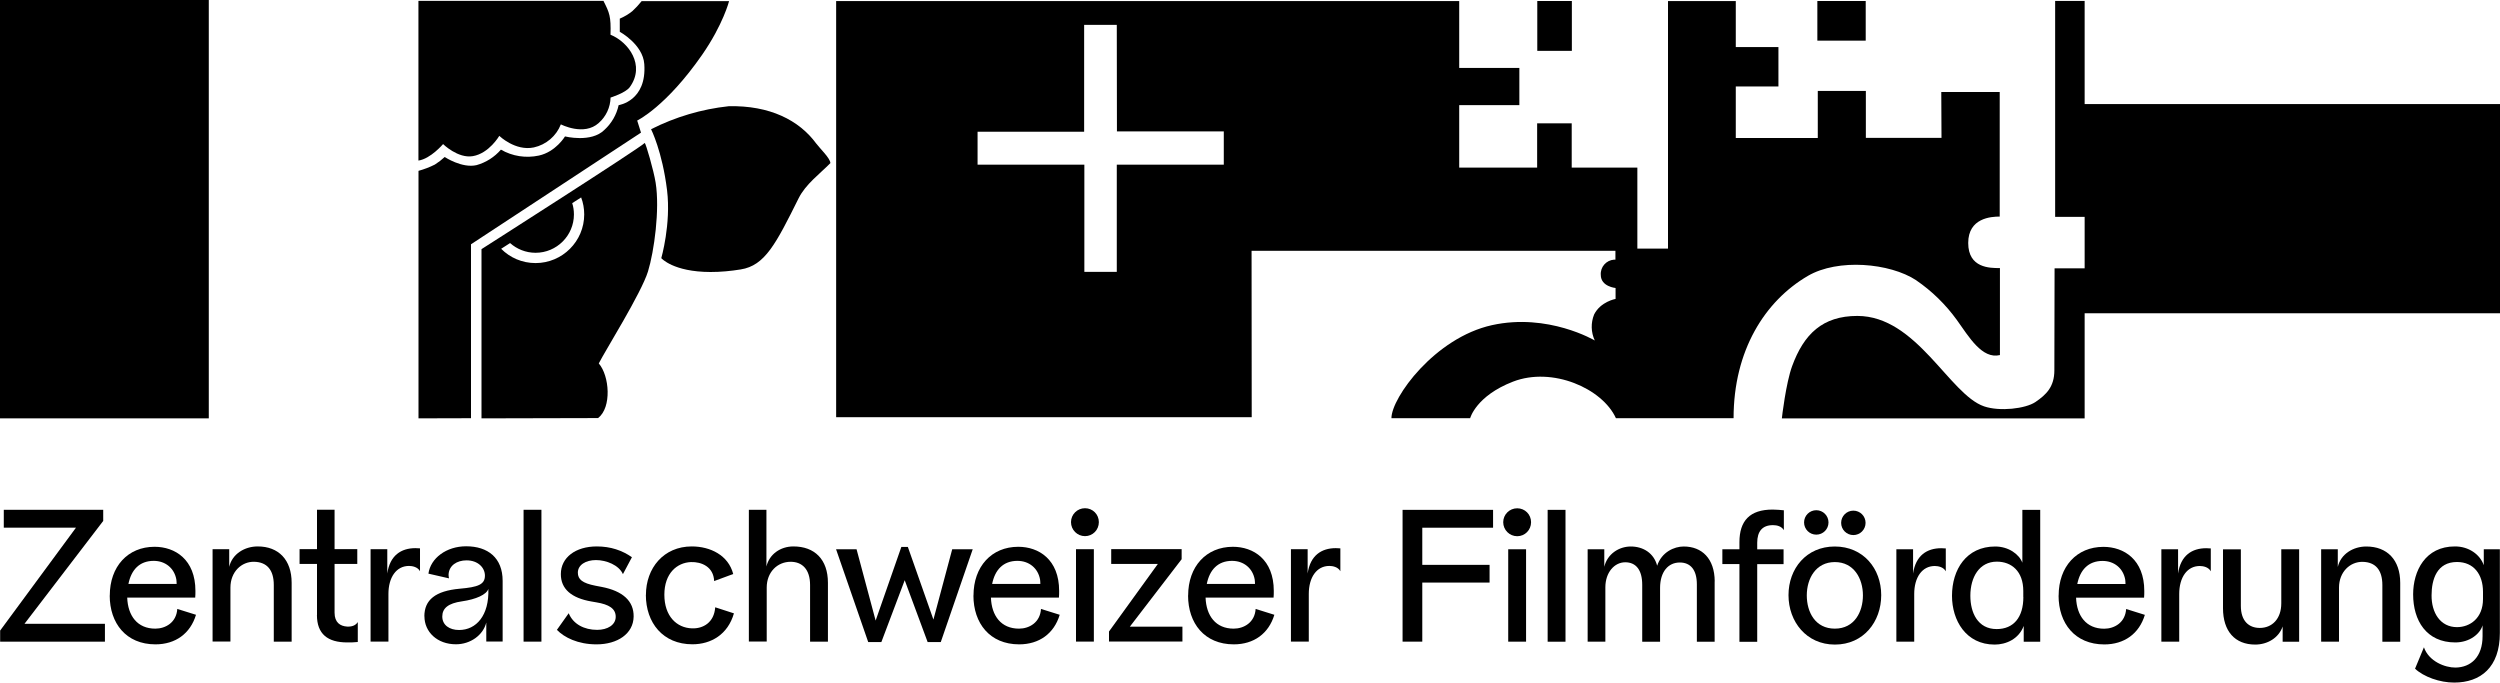 <?xml version="1.0" encoding="UTF-8"?>
<svg xmlns="http://www.w3.org/2000/svg" width="350" height="95.65" viewBox="0 0 350 95.65">
  <rect width="29.23" height="58.57"></rect>
  <path d="M62.03,20.17s2.08,2.05,4.17,1.69c2.28-.39,3.7-2.84,3.7-2.84,0,0,2.24,2.17,4.84,1.62,1.72-.38,3.14-1.59,3.78-3.23,0,0,3.24,1.69,5.31-.2,1.02-.9,1.62-2.19,1.65-3.55,0,0,2.09-.65,2.68-1.45,2.24-3.08-.18-6.33-2.69-7.35.08-2.56-.14-3.07-.99-4.74h-25.9v22.36c1.71-.25,3.46-2.32,3.46-2.32Z"></path>
  <rect x="254.43" y=".14" width="6.77" height="5.55"></rect>
  <path d="M89.22,16.87s4.03-1.93,9.08-9.2c2.95-4.26,3.77-7.51,3.77-7.51h-12.24c-.4.5-.83.97-1.3,1.4-.53.43-1.13.78-1.76,1.05v1.84s3.24,1.77,3.43,4.52c.37,5.19-3.59,5.75-3.59,5.75-.29,1.34-.99,2.55-2,3.47-1.83,1.83-5.51.91-5.51.91,0,0-1.3,2.17-3.66,2.68-1.81.39-3.7.1-5.31-.83-.9,1.04-2.09,1.8-3.42,2.17-2.03.47-4.45-1.14-4.45-1.14-.43.4-.89.75-1.38,1.06-.73.37-1.5.66-2.29.88v34.65s7.35-.02,7.35-.02v-24.35l23.8-15.63-.54-1.71Z"></path>
  <rect x="215.22" y=".14" width="4.84" height="6.98"></rect>
  <path d="M102.02,14.87c-3.79.41-7.47,1.5-10.87,3.22,0,0,1.57,3.09,2.24,8.56.57,4.71-.81,9.49-.81,9.49,0,0,1.66,1.93,6.89,1.94,1.42,0,2.83-.13,4.23-.36,3.4-.54,4.93-3.58,8.11-9.97.98-1.96,2.95-3.4,4.44-4.91.03-.64-1.48-2.07-1.99-2.76-2.39-3.25-6.5-5.34-12.24-5.21Z"></path>
  <path d="M268.28,39.25c2.19,1.5,4.1,3.37,5.66,5.52,1.7,2.37,3.54,5.55,6.05,4.94v-12.18h-.07c-1.34,0-4.37,0-4.37-3.51s3.21-3.7,4.41-3.7V12.88h-8.18l.03,6.42h-10.59v-6.57h-6.73v6.59h-11.48v-7.21h5.97v-5.52h-5.97V.15h-9.49v34.65h-4.29v-11.34h-9.19v-6.19h-4.84v6.19h-10.91v-8.74h8.42v-5.21h-8.42V.15h-87.23v58.26h58.18l-.02-23.3h50.94v1.24c-.06,0-.13,0-.19,0-1.1.08-1.94,1.03-1.86,2.14,0,1.64,2.07,1.83,2.07,1.83v1.53s-2.09.37-3,2.17c-.48,1.18-.45,2.5.09,3.65,0,0-6.54-3.88-14.39-2.15-8.01,1.77-14.08,10.16-14.08,13.03h11.02s.81-3.11,6-5.12c5.51-2.13,12.52.95,14.41,5.12h16.47c0-9.48,4.38-16.41,10.41-19.93,4.21-2.45,11.45-1.81,15.15.61ZM156.35,23.05v15.01h-4.54v-15.01h-14.95v-4.61h14.92V3.48h4.57l.02,14.92h14.96v4.65s-14.97,0-14.97,0Z"></path>
  <path d="M291.85,14.57V.13h-4.13v30.23h4.13v7.21h-4.21s-.03,12.28-.03,14.28c0,2.3-1.13,3.4-2.66,4.44-1.39.93-4.98,1.35-7.18.6-4.86-1.66-9.42-12.66-17.74-12.66-4.88,0-7.49,2.55-9.13,7.02-.87,2.37-1.44,7.23-1.44,7.33h42.39v-14.72h58.15V14.57h-58.15Z"></path>
  <path d="M90.26,20.01c-.44.57-22.85,14.87-22.85,14.87v23.69s13.68-.04,16.32-.04c1.94-1.49,1.6-5.92.1-7.65.86-1.72,5.96-9.85,6.89-12.88.86-2.8,1.67-8.68,1.07-12.42-.27-1.71-1.38-5.52-1.53-5.57ZM74.97,36.83c-1.88,0-3.58-.76-4.81-2l1.25-.8c.95.84,2.2,1.36,3.57,1.36,2.96,0,5.37-2.41,5.37-5.37,0-.55-.08-1.08-.24-1.58l1.25-.8c.28.74.43,1.54.43,2.38,0,3.76-3.06,6.81-6.81,6.81Z"></path>
  <path d="M.02,88.28l10.62-14.41H.53v-2.5h13.92v1.56l-11.02,14.4h11.26v2.5H.02v-1.54Z"></path>
  <path d="M15.37,83.37c0-4.05,2.52-6.82,6.27-6.82,2.86,0,5.72,1.77,5.72,6.18,0,.34,0,.57-.03.93h-9.52c.09,2.56,1.43,4.35,3.93,4.35,1.44,0,2.96-.86,3.08-2.76l2.62.82c-.79,2.63-2.87,4.14-5.68,4.14-4.11,0-6.4-2.96-6.4-6.84ZM24.73,81.75c0-.22-.02-.42-.04-.61-.28-1.59-1.54-2.62-3.17-2.62-2.01,0-3.15,1.28-3.54,3.23h6.76Z"></path>
  <path d="M29.76,76.89h2.33v2.47c.42-1.82,2.17-2.86,3.99-2.86,2.92,0,4.75,1.87,4.75,5.09v8.24h-2.5v-7.93c0-2.13-.98-3.21-2.74-3.25-1.78-.04-3.33,1.41-3.33,3.61v7.56h-2.5v-12.93Z"></path>
  <path d="M44.38,86.11v-7.16h-2.44v-2.07h2.44v-5.52h2.46v5.52h3.18v2.07h-3.18v6.83c0,1.39.81,1.88,1.74,1.94.66.04,1.2-.14,1.51-.63v2.79c-.52.06-.99.06-1.47.06-2.74,0-4.25-1.17-4.25-3.84Z"></path>
  <path d="M51.89,76.89h2.33v3.4c.36-2.54,1.95-3.55,3.94-3.55.22,0,.44.03.64.03v3.2c-.32-.6-1.08-.74-1.54-.74-1.78,0-2.88,1.6-2.88,3.92v6.67h-2.5v-12.93Z"></path>
  <path d="M59.41,86.29c0-2.3,1.54-3.56,4.95-3.87,2.55-.22,3.53-.58,3.53-1.83,0-1.1-.95-2.14-2.58-2.14-1.33,0-2.46.71-2.51,2,0,.17.02.33.06.52l-2.88-.66c.3-2.17,2.52-3.83,5.28-3.83,3.05,0,5.11,1.62,5.11,4.84v8.49h-2.29v-2.66c-.43,1.76-2.21,3.05-4.25,3.05-2.61,0-4.41-1.72-4.41-3.92ZM68.37,82.44c-.24.8-1.73,1.47-3.71,1.75-1.9.27-2.74.96-2.74,2.12,0,1.2,1,1.89,2.35,1.89,2.4,0,4.23-2.03,4.1-5.76Z"></path>
  <path d="M73.3,71.37h2.5v18.46h-2.5v-18.46Z"></path>
  <path d="M77.96,88.19l1.66-2.34c.62,1.53,2.17,2.33,3.98,2.33,1.46,0,2.58-.69,2.6-1.8.02-1.19-.96-1.76-2.7-2.05l-.69-.12c-2.81-.48-4.3-1.76-4.29-3.84,0-2.32,2.06-3.87,5.03-3.87,1.95,0,3.56.56,4.92,1.51l-1.26,2.37c-.56-1.27-2.33-1.97-3.77-1.97s-2.54.68-2.54,1.76c0,.95.64,1.47,2.46,1.83l.89.17c2.9.56,4.5,1.95,4.46,4.16-.04,2.4-2.27,3.88-5.19,3.88-2.63,0-4.54-.98-5.55-2.03Z"></path>
  <path d="M90.43,83.29c0-3.75,2.47-6.79,6.42-6.79,2.59,0,5.12,1.23,5.8,3.86l-2.67.99c-.08-2.01-1.78-2.71-3.25-2.66-1.95.08-3.72,1.57-3.72,4.57s1.72,4.64,3.86,4.71c1.56.06,3.11-.81,3.26-2.95l2.62.85c-.85,2.96-3.2,4.33-5.81,4.33-4.13,0-6.52-3.01-6.52-6.92Z"></path>
  <path d="M104.83,71.37h2.47v7.94c.4-1.71,1.95-2.81,3.78-2.81,2.97,0,4.83,1.82,4.83,5.09v8.24h-2.5v-7.93c0-2.2-1.11-3.25-2.72-3.25-1.86,0-3.35,1.45-3.35,3.61v7.56h-2.5v-18.46Z"></path>
  <path d="M131.71,89.89h-1.84l-3.21-8.66-3.27,8.66h-1.84l-4.5-12.99h2.87l2.67,9.98,3.6-10.31h.91l3.58,10.17,2.63-9.84h2.87l-4.47,12.99Z"></path>
  <path d="M136.29,83.37c0-4.05,2.52-6.82,6.27-6.82,2.86,0,5.72,1.77,5.72,6.18,0,.34,0,.57-.03.93h-9.52c.09,2.56,1.43,4.35,3.93,4.35,1.44,0,2.96-.86,3.08-2.76l2.62.82c-.79,2.63-2.87,4.14-5.68,4.14-4.11,0-6.4-2.96-6.4-6.84ZM145.65,81.75c0-.22-.02-.42-.04-.61-.28-1.59-1.54-2.62-3.17-2.62-2.01,0-3.15,1.28-3.54,3.23h6.76Z"></path>
  <path d="M149.94,73.1c0-1.08.88-1.95,1.96-1.95s1.94.86,1.94,1.95-.86,1.96-1.94,1.96-1.96-.88-1.96-1.96ZM150.64,76.89h2.5v12.93h-2.5v-12.93Z"></path>
  <path d="M155.26,88.41l6.84-9.46h-6.53v-2.07h9.86v1.41l-7.25,9.44h7.36v2.08h-10.28v-1.41Z"></path>
  <path d="M166.34,83.37c0-4.05,2.52-6.82,6.27-6.82,2.86,0,5.72,1.77,5.72,6.18,0,.34,0,.57-.03.93h-9.52c.09,2.56,1.43,4.35,3.93,4.35,1.44,0,2.96-.86,3.08-2.76l2.62.82c-.79,2.63-2.87,4.14-5.68,4.14-4.11,0-6.4-2.96-6.4-6.84ZM175.7,81.75c0-.22-.02-.42-.04-.61-.28-1.59-1.54-2.62-3.17-2.62-2.01,0-3.15,1.28-3.54,3.23h6.76Z"></path>
  <path d="M180.74,76.89h2.33v3.4c.36-2.54,1.95-3.55,3.94-3.55.22,0,.44.03.64.03v3.2c-.32-.6-1.08-.74-1.54-.74-1.78,0-2.88,1.6-2.88,3.92v6.67h-2.5v-12.93Z"></path>
  <path d="M196.36,71.38h12.67v2.5h-9.91v5.2h9.42v2.48h-9.42v8.27h-2.76v-18.46Z"></path>
  <path d="M210.45,73.11c0-1.08.88-1.95,1.96-1.95s1.94.86,1.94,1.95-.86,1.96-1.94,1.96-1.96-.88-1.96-1.96ZM211.15,76.9h2.5v12.93h-2.5v-12.93Z"></path>
  <path d="M216.67,71.38h2.5v18.46h-2.5v-18.46Z"></path>
  <path d="M240.05,81.39v8.45h-2.49v-8.02c0-2.06-.9-3.07-2.39-3.07-1.61,0-2.75,1.28-2.76,3.54v7.55h-2.5v-7.97c0-2.06-.86-3.15-2.38-3.15s-2.78,1.43-2.78,3.5v7.61h-2.48v-12.93h2.33v2.45c.43-1.81,2.07-2.84,3.71-2.84,1.75,0,3.24.94,3.69,2.69.63-1.9,2.37-2.69,3.72-2.69,2.54,0,4.32,1.68,4.34,4.88Z"></path>
  <path d="M243.52,78.97h-2.39v-2.07h2.39v-.99c0-3.01,1.46-4.57,4.65-4.57.41,0,1.22.06,1.57.1v2.78c-.33-.54-.95-.7-1.53-.7-1.48,0-2.2.87-2.2,2.47v.92h3.69v2.07h-3.69v10.87h-2.49v-10.87Z"></path>
  <path d="M250.39,83.32c0-3.72,2.5-6.81,6.48-6.81s6.5,3.08,6.5,6.81-2.48,6.92-6.48,6.92-6.5-3.21-6.5-6.92ZM260.81,83.35c0-2.35-1.26-4.66-3.93-4.66s-3.93,2.31-3.93,4.66,1.18,4.66,3.93,4.66,3.93-2.36,3.93-4.66Z"></path>
  <path d="M265.5,76.9h2.33v3.4c.36-2.54,1.95-3.55,3.94-3.55.22,0,.44.03.64.03v3.2c-.32-.6-1.08-.74-1.54-.74-1.78,0-2.88,1.6-2.88,3.92v6.67h-2.5v-12.93Z"></path>
  <path d="M273.28,83.41c0-3.67,2.01-6.9,6.05-6.9,1.87,0,3.35,1.08,3.8,2.27v-7.4h2.5v18.46h-2.31v-2.21c-.7,1.86-2.49,2.61-4.07,2.61-4.02,0-5.97-3.39-5.97-6.82ZM283.26,83.58v-.84c0-2.78-1.66-4.11-3.7-4.11-2.46,0-3.71,2.18-3.71,4.78,0,2.37,1.04,4.66,3.68,4.66,2.38,0,3.74-1.65,3.74-4.48Z"></path>
  <path d="M288.21,83.38c0-4.05,2.52-6.82,6.27-6.82,2.86,0,5.72,1.77,5.72,6.18,0,.34,0,.57-.03.93h-9.52c.09,2.56,1.43,4.35,3.93,4.35,1.44,0,2.96-.86,3.08-2.76l2.62.82c-.79,2.63-2.87,4.14-5.68,4.14-4.11,0-6.4-2.96-6.4-6.84ZM297.57,81.76c0-.22-.02-.42-.04-.61-.28-1.59-1.54-2.62-3.17-2.62-2.01,0-3.15,1.28-3.54,3.23h6.76Z"></path>
  <path d="M302.6,76.9h2.33v3.4c.36-2.54,1.95-3.55,3.94-3.55.22,0,.44.03.64.03v3.2c-.32-.6-1.08-.74-1.54-.74-1.78,0-2.88,1.6-2.88,3.92v6.67h-2.5v-12.93Z"></path>
  <path d="M321.88,89.84h-2.31v-2.13c-.55,1.61-2.14,2.53-3.84,2.53-2.84,0-4.51-1.87-4.51-5.09v-8.24h2.5v7.92c0,2.13,1.14,3.08,2.65,3.08,1.7,0,3.01-1.24,3.01-3.45v-7.56h2.5v12.93Z"></path>
  <path d="M324.96,76.9h2.33v2.47c.42-1.82,2.17-2.86,3.99-2.86,2.92,0,4.75,1.87,4.75,5.09v8.24h-2.5v-7.93c0-2.13-.98-3.21-2.74-3.25-1.78-.04-3.33,1.41-3.33,3.61v7.56h-2.5v-12.93Z"></path>
  <path d="M338.11,93.61l1.24-2.99c.69,1.98,2.95,2.85,4.42,2.84,2.17-.03,3.79-1.5,3.79-4.4v-1.52c-.33,1.17-1.77,2.4-3.82,2.4-4.04,0-5.9-3.06-5.9-6.73,0-3.27,1.7-6.73,5.87-6.71,1.91,0,3.49,1.11,4.02,2.63v-2.23h2.25v11.72c0,4.8-2.69,6.94-6.4,6.94-2.01,0-4.26-.8-5.48-1.95ZM347.62,83.87v-1.01c0-2.43-1.28-4.18-3.64-4.18-2.82,0-3.56,2.45-3.56,4.66-.02,2.44,1.22,4.46,3.56,4.46,1.81,0,3.64-1.25,3.64-3.93Z"></path>
  <circle cx="254.28" cy="73.14" r="1.71"></circle>
  <circle cx="259.47" cy="73.2" r="1.71"></circle>
</svg>
